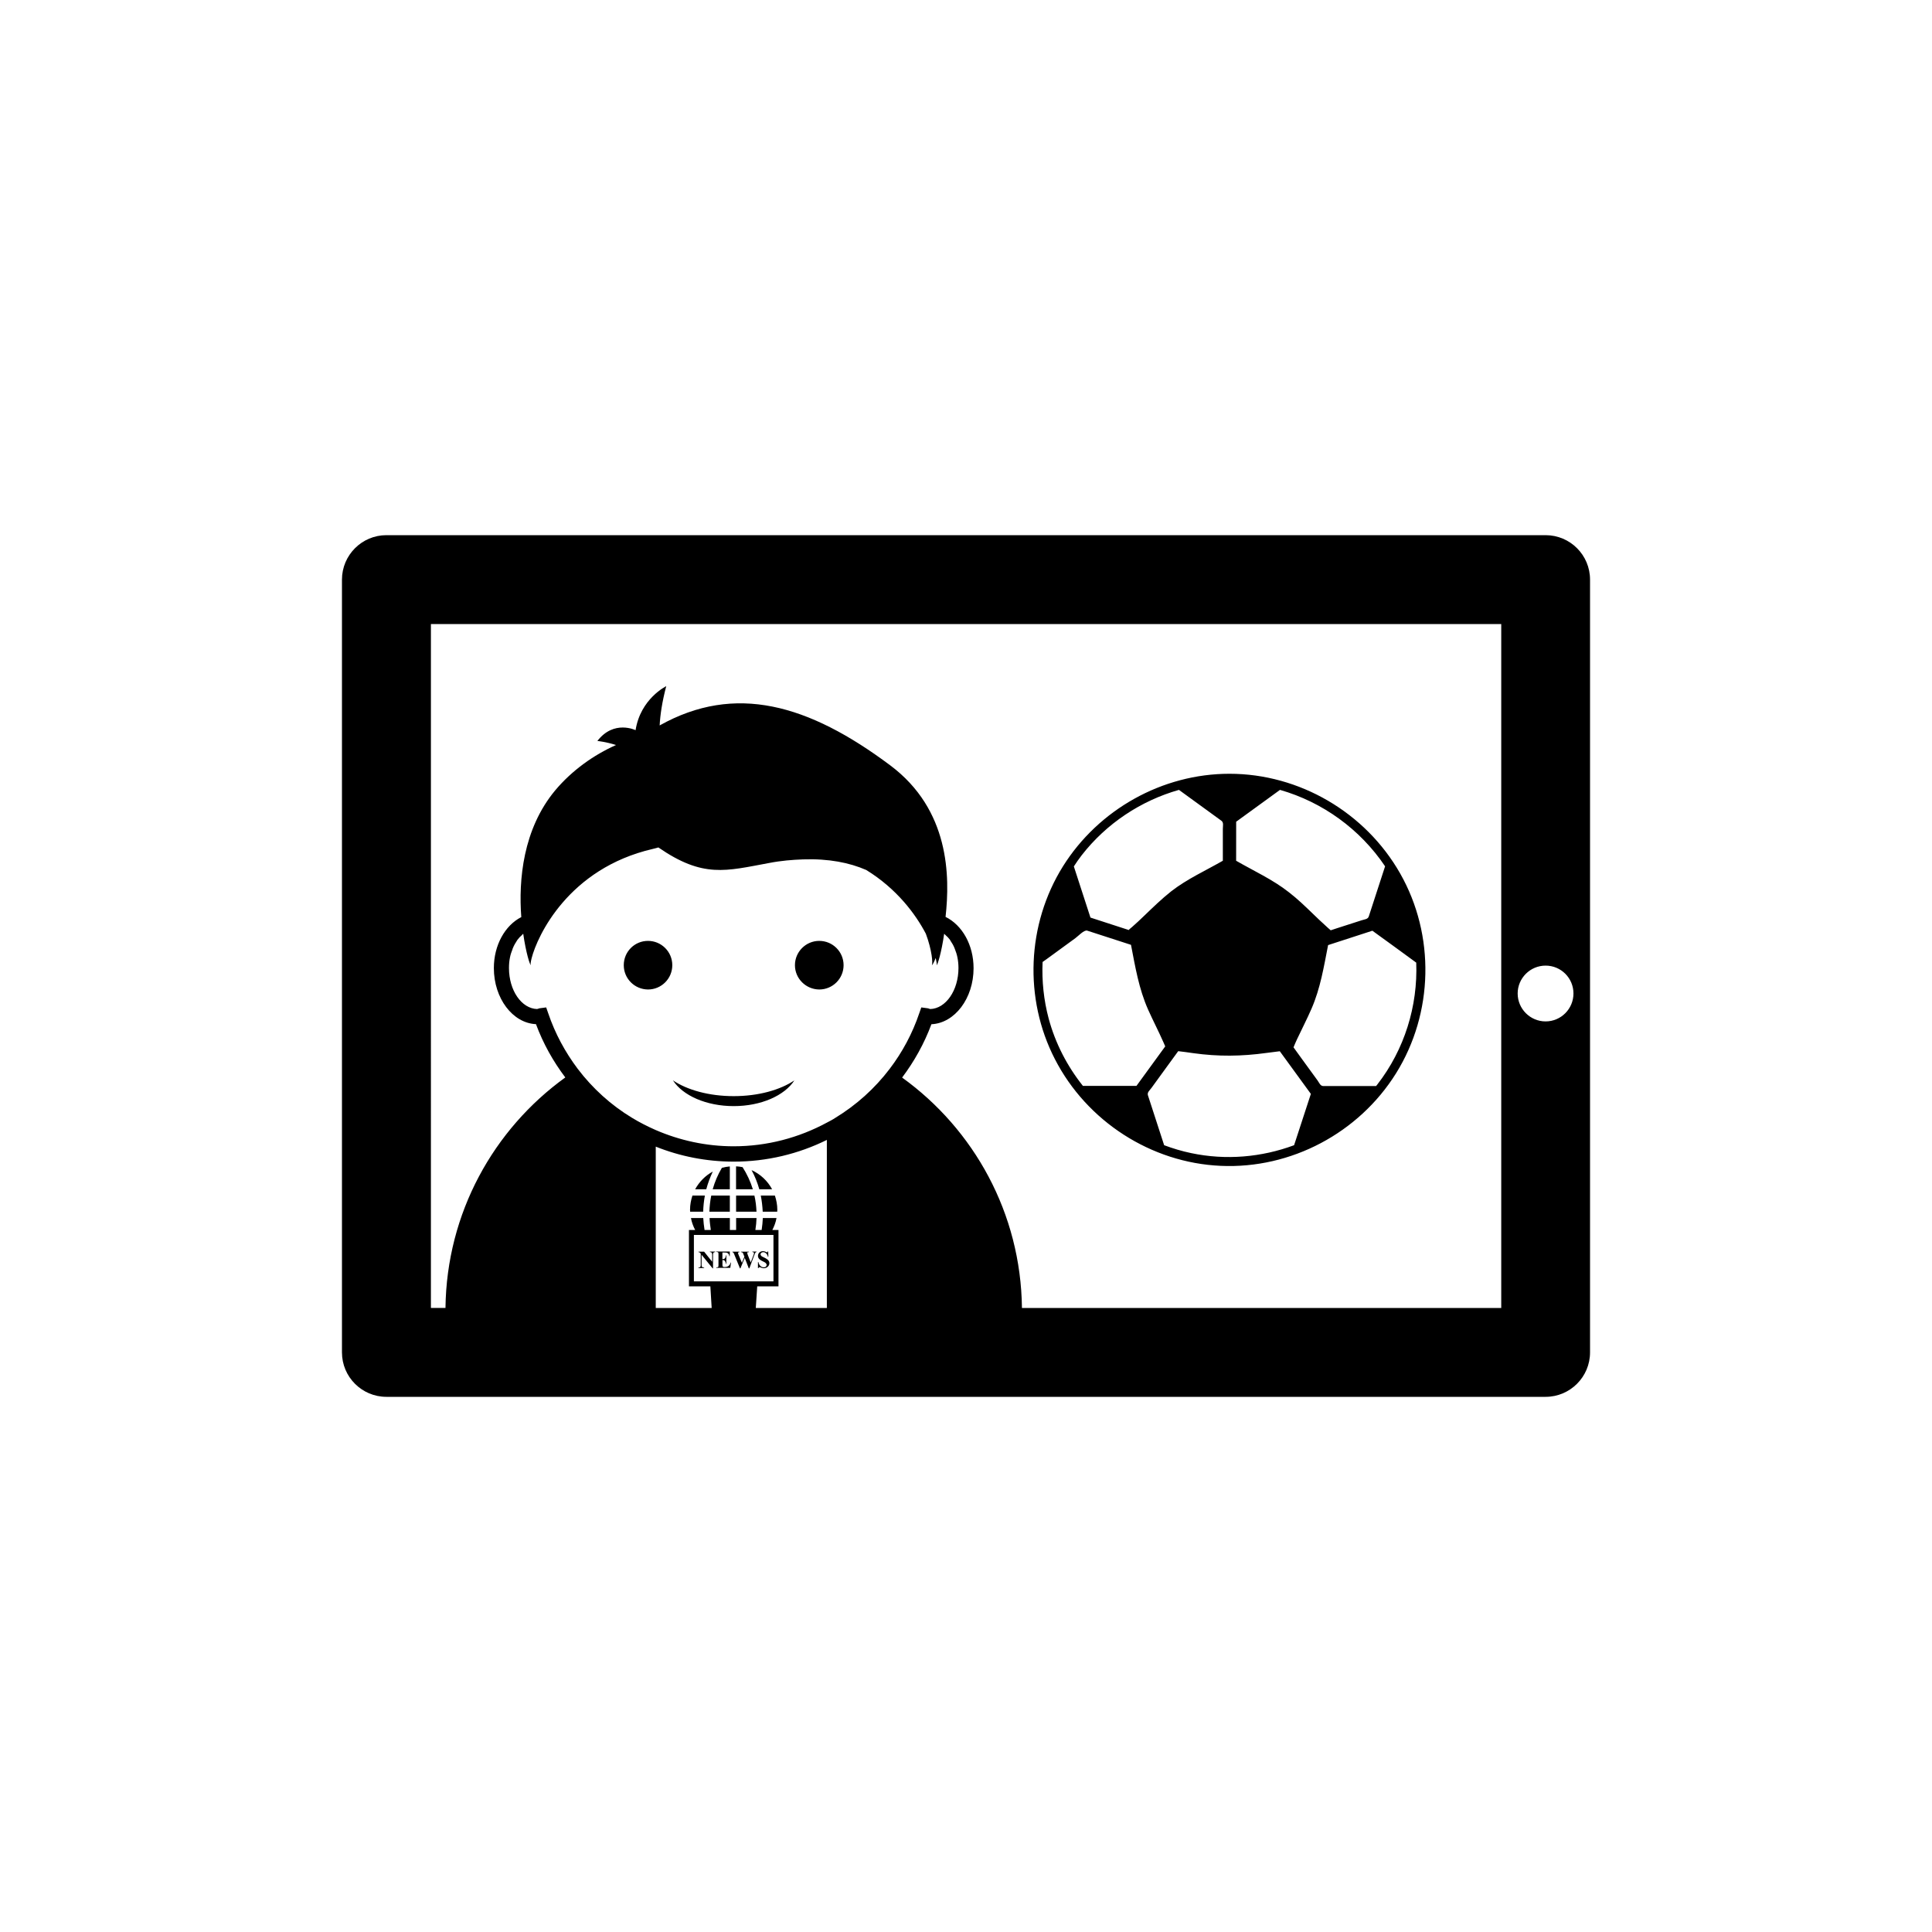 <?xml version="1.0" encoding="utf-8"?>
<!-- Generator: Adobe Illustrator 16.0.4, SVG Export Plug-In . SVG Version: 6.00 Build 0)  -->
<!DOCTYPE svg PUBLIC "-//W3C//DTD SVG 1.1//EN" "http://www.w3.org/Graphics/SVG/1.1/DTD/svg11.dtd">
<svg version="1.1" id="Layer_1" xmlns="http://www.w3.org/2000/svg" xmlns:xlink="http://www.w3.org/1999/xlink" x="0px" y="0px"
	 width="50px" height="50px" viewBox="0 0 50 50" enable-background="new 0 0 50 50" xml:space="preserve">
<path d="M31.594,30.172c1.816,0.082,3.57-0.85,4.533-2.391c0.975-1.561,1.018-3.578,0.109-5.176c-0.896-1.576-2.604-2.58-4.418-2.58
	c-1.739,0-3.387,0.924-4.309,2.396c-0.935,1.497-1.016,3.422-0.208,4.99C28.127,29.018,29.788,30.093,31.594,30.172z M36.652,24.913
	c0.043,1.121-0.303,2.249-1.008,3.155c-0.011,0.015-0.021,0.025-0.031,0.039c-0.455,0-0.91,0-1.366,0
	c-0.079,0-0.106-0.088-0.151-0.148c-0.133-0.182-0.265-0.361-0.396-0.544c-0.075-0.104-0.15-0.205-0.224-0.31l0,0
	c0.027-0.068,0.057-0.135,0.088-0.203c0.125-0.266,0.26-0.526,0.377-0.795c0.231-0.529,0.32-1.088,0.43-1.648
	c0.382-0.124,0.763-0.247,1.146-0.372C35.896,24.361,36.275,24.636,36.652,24.913z M31.992,21.266
	c0.378-0.273,0.756-0.55,1.134-0.824c1.103,0.315,2.075,1.019,2.72,1.978c-0.141,0.431-0.281,0.865-0.422,1.297
	c-0.023,0.075-0.115,0.076-0.188,0.101c-0.213,0.067-0.428,0.138-0.643,0.207c-0.05,0.018-0.102,0.033-0.154,0.051
	c-0.049-0.042-0.099-0.086-0.146-0.131c-0.104-0.094-0.206-0.19-0.307-0.289c-0.202-0.195-0.404-0.391-0.627-0.563
	c-0.42-0.331-0.907-0.551-1.368-0.817C31.992,21.938,31.992,21.6,31.992,21.266z M32.775,27.25c0.115-0.016,0.23-0.029,0.346-0.044
	c0.27,0.369,0.535,0.737,0.804,1.104c-0.146,0.443-0.289,0.885-0.434,1.328c-0.839,0.312-1.765,0.395-2.666,0.204
	c-0.239-0.05-0.472-0.12-0.697-0.204c-0.14-0.433-0.28-0.863-0.42-1.293c-0.024-0.074,0.049-0.13,0.093-0.191
	c0.133-0.182,0.264-0.362,0.396-0.545c0.098-0.135,0.195-0.271,0.295-0.405c0.131,0.016,0.262,0.032,0.392,0.052
	C31.529,27.346,32.13,27.339,32.775,27.25z M27.994,22.134c0.639-0.821,1.529-1.411,2.517-1.692
	c0.366,0.266,0.733,0.531,1.099,0.799c0.063,0.046,0.037,0.134,0.037,0.209c0,0.225,0,0.449,0,0.673c0,0.052,0,0.103,0,0.153
	c-0.449,0.258-0.924,0.471-1.336,0.791c-0.244,0.193-0.469,0.412-0.693,0.627c-0.104,0.101-0.209,0.199-0.316,0.293
	c-0.044,0.041-0.074,0.056-0.089,0.082c-0.331-0.107-0.662-0.215-0.992-0.322c-0.143-0.441-0.286-0.883-0.43-1.324
	C27.854,22.324,27.921,22.229,27.994,22.134z M26.982,24.896c0.033-0.023,0.065-0.047,0.099-0.07c0.25-0.184,0.5-0.365,0.75-0.547
	c0.06-0.041,0.229-0.223,0.306-0.194c0.379,0.121,0.756,0.245,1.133,0.367c0.111,0.573,0.203,1.136,0.442,1.675
	c0.128,0.286,0.272,0.562,0.399,0.85c0.016,0.034,0.029,0.067,0.045,0.103c-0.248,0.341-0.497,0.682-0.744,1.022
	c-0.463,0-0.924,0-1.387,0c-0.406-0.51-0.713-1.101-0.885-1.74C27.011,25.88,26.961,25.385,26.982,24.896z M40,13.85H10
	c-0.635,0-1.15,0.517-1.15,1.15v20c0,0.635,0.516,1.15,1.15,1.15h30c0.635,0,1.15-0.517,1.15-1.15V15
	C41.15,14.365,40.635,13.85,40,13.85z M13.759,24.796c0.145-0.569,0.949-2.319,3.132-2.825c0.053-0.01,0.098-0.027,0.148-0.039
	c1.158,0.799,1.745,0.609,2.861,0.403c0.32-0.062,0.607-0.084,0.882-0.094c0.665-0.023,1.203,0.085,1.636,0.274
	c0.789,0.485,1.275,1.139,1.543,1.65c0.159,0.427,0.184,0.768,0.156,0.812c0.013,0.002,0.052-0.067,0.099-0.184
	c0.024,0.104,0.033,0.169,0.023,0.184c0.021,0.01,0.125-0.315,0.196-0.812c0.012,0.011,0.024,0.022,0.036,0.036
	c0.041,0.035,0.081,0.076,0.116,0.123c0.004,0.006,0.005,0.014,0.009,0.019c0.041,0.06,0.078,0.121,0.107,0.194
	c0.004,0.008,0.005,0.02,0.01,0.027c0.027,0.066,0.05,0.138,0.065,0.213c0.018,0.088,0.027,0.182,0.027,0.275
	c0,0.58-0.328,1.051-0.731,1.062c-0.006-0.003-0.016-0.007-0.024-0.007c-0.015-0.006-0.026-0.012-0.046-0.014c0,0-0.002,0-0.004,0
	l-0.157-0.021l-0.052,0.149c-0.178,0.527-0.44,1.012-0.764,1.438c-0.388,0.512-0.866,0.94-1.409,1.271
	c-0.07,0.047-0.144,0.084-0.218,0.123c-0.725,0.392-1.549,0.613-2.413,0.613c-0.708,0-1.392-0.15-2.016-0.42
	c-0.21-0.092-0.417-0.197-0.613-0.316c-0.543-0.328-1.02-0.759-1.407-1.269c-0.324-0.431-0.586-0.913-0.764-1.44l-0.052-0.149
	l-0.159,0.021c-0.002,0-0.002,0-0.003,0c-0.022,0.004-0.036,0.008-0.047,0.014c-0.008,0-0.019,0.004-0.024,0.007
	c-0.404-0.011-0.73-0.48-0.73-1.062c0-0.095,0.008-0.188,0.026-0.274c0.014-0.075,0.039-0.144,0.066-0.213
	c0.002-0.008,0.003-0.021,0.009-0.027c0.029-0.073,0.067-0.135,0.105-0.194c0.005-0.005,0.008-0.013,0.012-0.019
	c0.034-0.047,0.074-0.088,0.115-0.123c0.012-0.014,0.021-0.025,0.036-0.036c0.071,0.495,0.175,0.819,0.198,0.812
	C13.725,24.965,13.733,24.898,13.759,24.796z M16.969,29.674c0.629,0.252,1.313,0.389,2.021,0.389c0.854,0,1.675-0.199,2.409-0.562
	v4.35H19.56l0.037-0.561h0.55v-1.458h-0.159c0.049-0.097,0.089-0.199,0.108-0.31h-0.354c-0.005,0.104-0.015,0.207-0.031,0.31h-0.162
	c0.016-0.103,0.027-0.205,0.03-0.31h-0.528v0.31h-0.162v-0.31h-0.525c0.003,0.104,0.017,0.207,0.032,0.31h-0.162
	c-0.016-0.103-0.029-0.205-0.034-0.31h-0.318c0.019,0.109,0.058,0.213,0.109,0.31H17.83v1.458h0.554l0.034,0.561h-1.447v-4.176
	H16.969z M17.958,33.161V31.96h2.059v1.201H17.958z M38.85,33.85H26.448c-0.029-2.457-1.245-4.625-3.101-5.963
	c0.312-0.416,0.57-0.875,0.758-1.38c0.604-0.028,1.091-0.669,1.091-1.45c0-0.604-0.296-1.117-0.725-1.328
	c0.117-1.054,0.106-2.772-1.432-3.922c-2.117-1.584-4.016-2.125-5.967-1.033c0.014-0.271,0.062-0.603,0.17-1.016
	c0,0-0.666,0.323-0.793,1.139c0,0-0.56-0.277-0.989,0.279c0,0,0.216,0.02,0.483,0.105c-0.576,0.256-1.14,0.656-1.573,1.172
	c-0.837,1.003-0.952,2.325-0.879,3.281c-0.422,0.216-0.71,0.726-0.71,1.32c0,0.782,0.486,1.424,1.09,1.451
	c0.187,0.504,0.446,0.965,0.759,1.379c-1.856,1.34-3.072,3.508-3.101,5.965h-0.377V16.15h27.7V33.85H38.85z M40,26.434
	c-0.398,0-0.723-0.324-0.723-0.723c0-0.396,0.324-0.721,0.723-0.721s0.721,0.322,0.721,0.721S40.398,26.434,40,26.434z
	 M16.143,24.979c0-0.348,0.279-0.629,0.627-0.629c0.347,0,0.629,0.281,0.629,0.629s-0.282,0.629-0.629,0.629
	C16.422,25.605,16.143,25.325,16.143,24.979z M19.484,30.779h-0.435v-0.594c0.059,0.002,0.114,0.01,0.169,0.021
	C19.333,30.386,19.421,30.576,19.484,30.779z M19.689,30.941h0.365c0.039,0.117,0.063,0.24,0.063,0.369
	c0,0.018-0.002,0.033-0.003,0.049h-0.375C19.732,31.219,19.716,31.078,19.689,30.941z M19.651,30.779
	c-0.049-0.172-0.115-0.34-0.201-0.497c0.228,0.104,0.417,0.28,0.532,0.497H19.651z M17.416,27.96
	c0.369,0.249,0.934,0.408,1.572,0.408c0.638,0,1.201-0.159,1.571-0.408c-0.255,0.392-0.86,0.666-1.571,0.666
	C18.278,28.626,17.669,28.352,17.416,27.96z M19.578,31.359H19.05v-0.418h0.474C19.556,31.078,19.572,31.219,19.578,31.359z
	 M20.573,24.979c0-0.348,0.284-0.629,0.629-0.629c0.348,0,0.63,0.281,0.63,0.629s-0.282,0.629-0.63,0.629
	C20.856,25.605,20.573,25.325,20.573,24.979z M19.468,32.391h0.11v0.012c-0.01,0-0.014,0.004-0.021,0.007
	c-0.006,0.003-0.011,0.012-0.013,0.019c-0.002,0.002-0.008,0.018-0.021,0.049l-0.13,0.347h-0.014l-0.105-0.271l-0.112,0.271H19.15
	l-0.14-0.343c-0.013-0.035-0.022-0.058-0.029-0.062c-0.005-0.008-0.016-0.014-0.026-0.014v-0.012h0.18v0.012
	c-0.014,0-0.022,0-0.025,0.006c-0.008,0.003-0.01,0.009-0.01,0.015c0,0.011,0.005,0.024,0.016,0.052l0.084,0.201l0.065-0.156
	l-0.017-0.045c-0.009-0.023-0.019-0.041-0.021-0.052c-0.007-0.006-0.012-0.013-0.019-0.015c-0.006-0.006-0.019-0.006-0.031-0.006
	v-0.012h0.205v0.012c-0.013,0-0.024,0-0.031,0.002c-0.004,0-0.006,0.005-0.011,0.007c0,0.005-0.002,0.009-0.002,0.012
	c0,0.007,0.005,0.021,0.013,0.046l0.078,0.199l0.067-0.18c0.009-0.021,0.014-0.033,0.014-0.038c0.002-0.009,0.004-0.015,0.004-0.021
	c0-0.01-0.004-0.015-0.009-0.021c-0.007-0.005-0.018-0.009-0.034-0.009v-0.012H19.468z M18.372,32.391h0.137v0.012
	c-0.018,0.002-0.03,0.007-0.036,0.009c-0.007,0.006-0.01,0.01-0.014,0.019c-0.003,0.008-0.006,0.023-0.006,0.043v0.351h-0.01
	l-0.286-0.351v0.269c0,0.024,0.006,0.04,0.019,0.048c0.01,0.01,0.021,0.012,0.038,0.012h0.009v0.014h-0.147v-0.014
	c0.021,0,0.037-0.003,0.046-0.014c0.008-0.008,0.013-0.025,0.013-0.046v-0.298l-0.009-0.012c-0.009-0.011-0.016-0.021-0.022-0.021
	c-0.007-0.006-0.017-0.006-0.028-0.006v-0.012h0.147l0.208,0.26v-0.18c0-0.025-0.003-0.043-0.011-0.052
	c-0.009-0.012-0.027-0.019-0.048-0.019V32.391L18.372,32.391z M18.407,30.941h0.481v0.418h-0.529
	C18.364,31.219,18.379,31.078,18.407,30.941z M19.885,32.619c0.018,0.021,0.026,0.045,0.026,0.072c0,0.035-0.012,0.066-0.042,0.092
	c-0.026,0.025-0.062,0.039-0.105,0.039c-0.012,0-0.023-0.004-0.035-0.006c-0.013-0.004-0.029-0.006-0.045-0.015
	c-0.011-0.005-0.02-0.006-0.023-0.006c-0.008,0-0.013,0.001-0.018,0.006c-0.007,0.003-0.013,0.011-0.016,0.019h-0.011v-0.159h0.011
	c0.011,0.047,0.028,0.079,0.054,0.104c0.026,0.021,0.053,0.033,0.083,0.033c0.023,0,0.043-0.005,0.057-0.018
	c0.013-0.014,0.02-0.026,0.02-0.045c0-0.01-0.005-0.021-0.009-0.028c-0.005-0.009-0.015-0.019-0.022-0.026
	c-0.012-0.009-0.031-0.021-0.058-0.033c-0.038-0.019-0.068-0.033-0.082-0.047c-0.019-0.014-0.032-0.027-0.041-0.045
	c-0.009-0.017-0.013-0.033-0.013-0.055c0-0.033,0.013-0.062,0.037-0.086c0.026-0.023,0.056-0.035,0.092-0.035
	c0.015,0,0.029,0.002,0.043,0.006c0.009,0.002,0.02,0.006,0.036,0.014c0.012,0.006,0.022,0.011,0.028,0.011
	c0.005,0,0.009-0.002,0.011-0.005c0.005-0.004,0.006-0.014,0.008-0.024h0.01l0.004,0.142h-0.014
	c-0.003-0.035-0.02-0.064-0.044-0.086c-0.021-0.021-0.048-0.032-0.075-0.032c-0.02,0-0.038,0.007-0.052,0.018
	c-0.011,0.013-0.018,0.024-0.018,0.039c0,0.009,0.005,0.019,0.009,0.026c0.006,0.009,0.015,0.019,0.027,0.027
	c0.012,0.008,0.032,0.018,0.07,0.035C19.835,32.573,19.868,32.598,19.885,32.619z M18.907,32.676h0.011L18.9,32.812h-0.363v-0.014
	h0.013c0.011,0,0.022-0.001,0.029-0.005c0.003-0.003,0.009-0.009,0.013-0.015c0.002-0.006,0.002-0.021,0.002-0.041v-0.275
	c0-0.02,0-0.029-0.002-0.035c0-0.008-0.006-0.012-0.011-0.018s-0.018-0.008-0.031-0.008h-0.013v-0.012h0.35v0.122h-0.011
	c-0.005-0.028-0.013-0.051-0.025-0.062c-0.01-0.015-0.026-0.023-0.047-0.03c-0.01-0.003-0.033-0.004-0.063-0.004h-0.045v0.17h0.009
	c0.026,0,0.048-0.008,0.057-0.023c0.015-0.018,0.021-0.043,0.026-0.076h0.01v0.223h-0.01c-0.004-0.023-0.01-0.045-0.019-0.061
	c-0.007-0.015-0.014-0.025-0.026-0.029c-0.011-0.006-0.026-0.01-0.046-0.01v0.119c0,0.023,0.001,0.037,0.006,0.043
	c0.001,0.006,0.003,0.01,0.01,0.013c0.004,0.002,0.013,0.006,0.025,0.006h0.024c0.039,0,0.07-0.011,0.094-0.029
	C18.881,32.742,18.897,32.715,18.907,32.676z M17.861,31.359c-0.001-0.016-0.003-0.031-0.003-0.049c0-0.129,0.024-0.252,0.062-0.369
	h0.322c-0.025,0.137-0.04,0.276-0.044,0.418H17.861z M18.444,30.779c0.055-0.195,0.135-0.381,0.238-0.555
	c0.068-0.019,0.136-0.031,0.206-0.037v0.592H18.444z M18.278,30.779H17.99c0.105-0.192,0.263-0.354,0.457-0.459
	C18.377,30.467,18.32,30.622,18.278,30.779z"/>
</svg>
